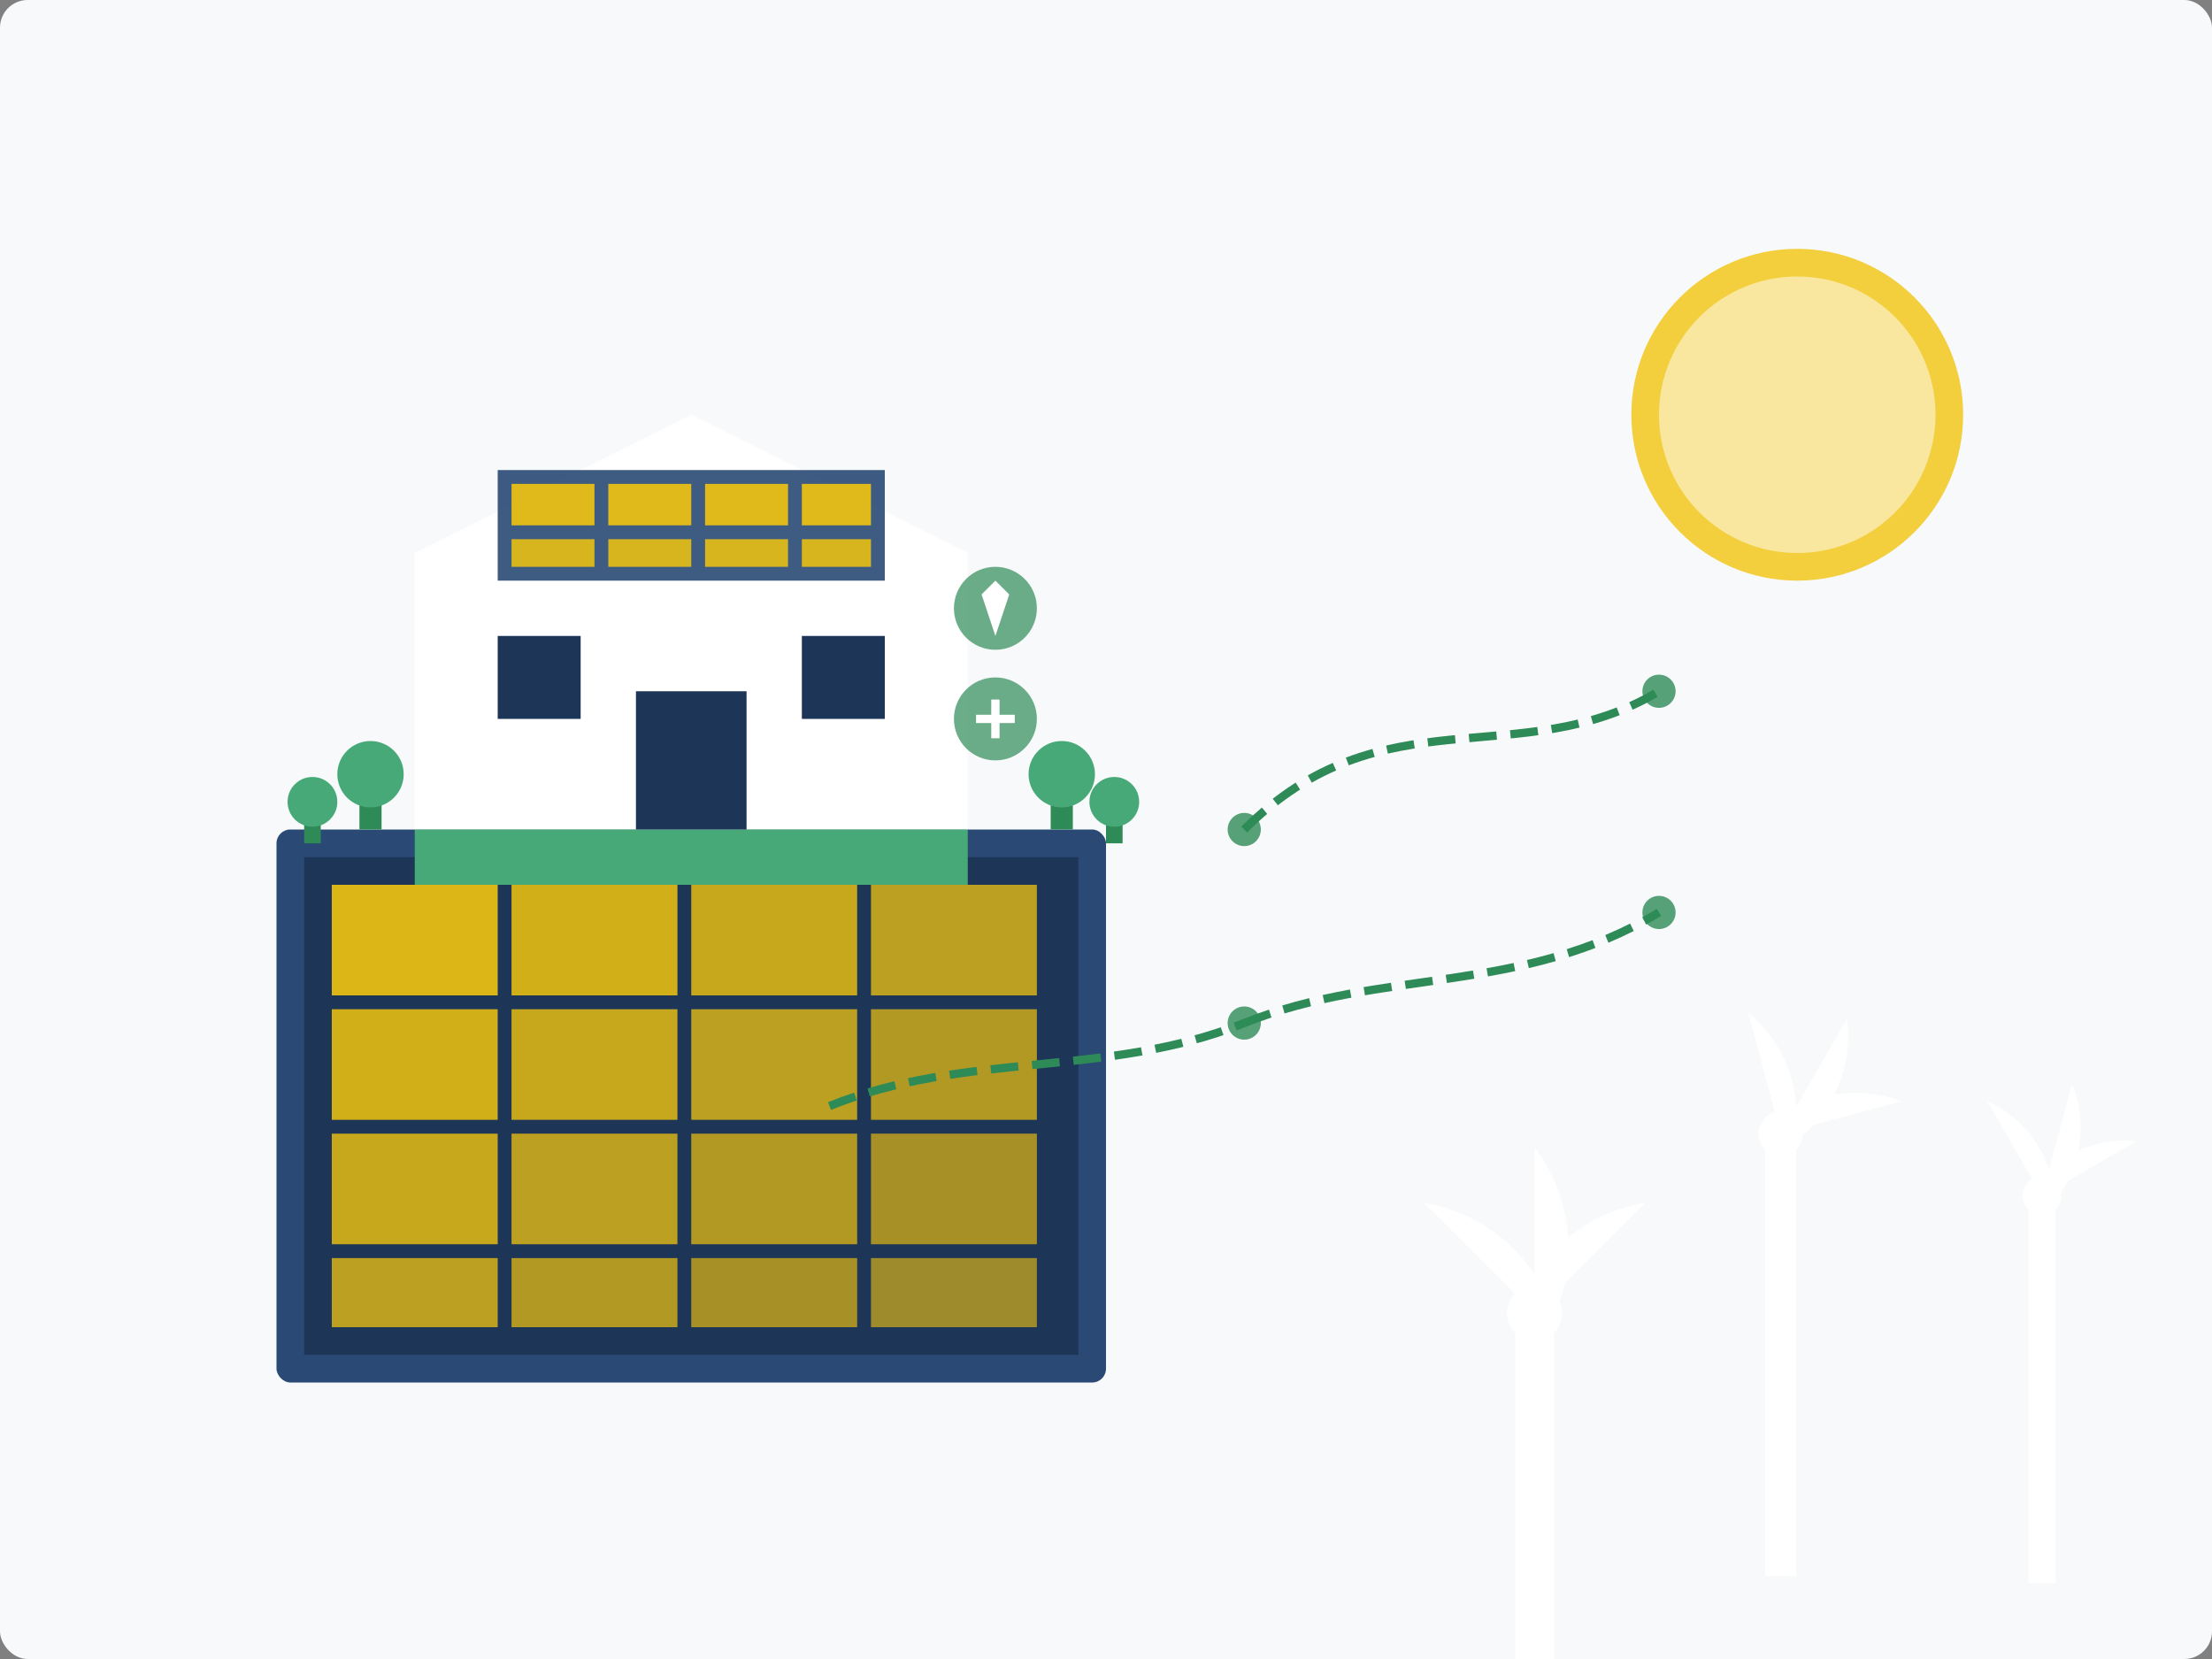 <?xml version="1.0" encoding="UTF-8"?>
<svg width="800" height="600" viewBox="0 0 800 600" xmlns="http://www.w3.org/2000/svg">
  <rect x="0" y="0" width="800" height="600" fill="#808080" stroke="none"/>
  <style>
    .bg { fill: #F8F9FA; }
    .primary { fill: #2E8B57; }
    .secondary { fill: #1D3557; }
    .accent { fill: #F1C40F; }
    .white { fill: #FFFFFF; }
    .light-green { fill: #48A978; }
    .dark-blue { fill: #2A4A75; }
  </style>
  
  <!-- Background -->
  <rect class="bg" width="800" height="600" rx="10"/>
  
  <!-- Sun -->
  <circle class="accent" cx="650" cy="150" r="60" opacity="0.8"/>
  <circle class="white" cx="650" cy="150" r="50" opacity="0.5"/>
  
  <!-- Solar Panels -->
  <g transform="translate(100, 300)">
    <rect class="dark-blue" x="0" y="0" width="300" height="200" rx="5"/>
    <g transform="translate(10, 10)">
      <rect class="secondary" x="0" y="0" width="280" height="180"/>
      <g>
        <rect class="accent" x="10" y="10" width="60" height="40" opacity="0.9"/>
        <rect class="accent" x="75" y="10" width="60" height="40" opacity="0.85"/>
        <rect class="accent" x="140" y="10" width="60" height="40" opacity="0.8"/>
        <rect class="accent" x="205" y="10" width="60" height="40" opacity="0.75"/>
        
        <rect class="accent" x="10" y="55" width="60" height="40" opacity="0.85"/>
        <rect class="accent" x="75" y="55" width="60" height="40" opacity="0.8"/>
        <rect class="accent" x="140" y="55" width="60" height="40" opacity="0.75"/>
        <rect class="accent" x="205" y="55" width="60" height="40" opacity="0.7"/>
        
        <rect class="accent" x="10" y="100" width="60" height="40" opacity="0.8"/>
        <rect class="accent" x="75" y="100" width="60" height="40" opacity="0.75"/>
        <rect class="accent" x="140" y="100" width="60" height="40" opacity="0.7"/>
        <rect class="accent" x="205" y="100" width="60" height="40" opacity="0.65"/>
        
        <rect class="accent" x="10" y="145" width="60" height="25" opacity="0.75"/>
        <rect class="accent" x="75" y="145" width="60" height="25" opacity="0.7"/>
        <rect class="accent" x="140" y="145" width="60" height="25" opacity="0.65"/>
        <rect class="accent" x="205" y="145" width="60" height="25" opacity="0.6"/>
      </g>
    </g>
  </g>
  
  <!-- Wind Turbines -->
  <!-- Turbine 1 -->
  <g transform="translate(500, 400)">
    <!-- Tower -->
    <rect class="white" x="48" y="75" width="14" height="200"/>
    
    <!-- Hub -->
    <circle class="white" cx="55" cy="75" r="10"/>
    
    <!-- Blades -->
    <g transform="rotate(0 55 75)">
      <path class="white" d="M55,75 L95,35 A60,60 0 0,0 50,70 Z"/>
      <path class="white" d="M55,75 L15,35 A60,60 0 0,1 60,70 Z"/>
      <path class="white" d="M55,75 L55,15 A60,60 0 0,1 60,80 Z"/>
    </g>
  </g>
  
  <!-- Turbine 2 -->
  <g transform="translate(600, 350) scale(0.8)">
    <!-- Tower -->
    <rect class="white" x="48" y="75" width="14" height="200"/>
    
    <!-- Hub -->
    <circle class="white" cx="55" cy="75" r="10"/>
    
    <!-- Blades -->
    <g transform="rotate(30 55 75)">
      <path class="white" d="M55,75 L95,35 A60,60 0 0,0 50,70 Z"/>
      <path class="white" d="M55,75 L15,35 A60,60 0 0,1 60,70 Z"/>
      <path class="white" d="M55,75 L55,15 A60,60 0 0,1 60,80 Z"/>
    </g>
  </g>
  
  <!-- Turbine 3 -->
  <g transform="translate(700, 380) scale(0.7)">
    <!-- Tower -->
    <rect class="white" x="48" y="75" width="14" height="200"/>
    
    <!-- Hub -->
    <circle class="white" cx="55" cy="75" r="10"/>
    
    <!-- Blades -->
    <g transform="rotate(15 55 75)">
      <path class="white" d="M55,75 L95,35 A60,60 0 0,0 50,70 Z"/>
      <path class="white" d="M55,75 L15,35 A60,60 0 0,1 60,70 Z"/>
      <path class="white" d="M55,75 L55,15 A60,60 0 0,1 60,80 Z"/>
    </g>
  </g>
  
  <!-- Eco House -->
  <g transform="translate(150, 150)">
    <!-- House Structure -->
    <path class="white" d="M0,150 L0,50 L100,0 L200,50 L200,150 Z"/>
    <rect class="light-green" x="0" y="150" width="200" height="20"/>
    
    <!-- House Details -->
    <rect class="secondary" x="80" y="100" width="40" height="50"/> <!-- Door -->
    <rect class="secondary" x="30" y="80" width="30" height="30"/> <!-- Window Left -->
    <rect class="secondary" x="140" y="80" width="30" height="30"/> <!-- Window Right -->
    
    <!-- Solar Panels on Roof -->
    <g transform="translate(30, 20)">
      <rect class="dark-blue" x="0" y="0" width="140" height="40" opacity="0.9"/>
      <rect class="accent" x="5" y="5" width="30" height="15" opacity="0.9"/>
      <rect class="accent" x="40" y="5" width="30" height="15" opacity="0.9"/>
      <rect class="accent" x="75" y="5" width="30" height="15" opacity="0.9"/>
      <rect class="accent" x="110" y="5" width="25" height="15" opacity="0.9"/>
      <rect class="accent" x="5" y="25" width="30" height="10" opacity="0.85"/>
      <rect class="accent" x="40" y="25" width="30" height="10" opacity="0.85"/>
      <rect class="accent" x="75" y="25" width="30" height="10" opacity="0.85"/>
      <rect class="accent" x="110" y="25" width="25" height="10" opacity="0.85"/>
    </g>
    
    <!-- Green Energy Symbols -->
    <g transform="translate(210, 70)">
      <circle class="primary" cx="0" cy="0" r="15" opacity="0.7"/>
      <path class="white" d="M-5,-5 L0,-10 L5,-5 L0,10 Z"/>
    </g>
    <g transform="translate(210, 110)">
      <circle class="primary" cx="0" cy="0" r="15" opacity="0.7"/>
      <path class="white" d="M-7,0 L7,0 M0,-7 L0,7" stroke-width="3" stroke="#FFFFFF"/>
    </g>
    
    <!-- Trees -->
    <g transform="translate(-30, 120)">
      <rect class="primary" x="10" y="10" width="8" height="20"/>
      <circle class="light-green" cx="14" cy="10" r="12"/>
    </g>
    <g transform="translate(-50, 130)">
      <rect class="primary" x="10" y="10" width="6" height="15"/>
      <circle class="light-green" cx="13" cy="10" r="9"/>
    </g>
    <g transform="translate(220, 120)">
      <rect class="primary" x="10" y="10" width="8" height="20"/>
      <circle class="light-green" cx="14" cy="10" r="12"/>
    </g>
    <g transform="translate(240, 130)">
      <rect class="primary" x="10" y="10" width="6" height="15"/>
      <circle class="light-green" cx="13" cy="10" r="9"/>
    </g>
  </g>
  
  <!-- Electric Grid Lines -->
  <path d="M450,300 C500,250 550,280 600,250" stroke="#2E8B57" stroke-width="3" fill="none" stroke-dasharray="10,5"/>
  <path d="M300,400 C350,380 400,390 450,370" stroke="#2E8B57" stroke-width="3" fill="none" stroke-dasharray="10,5"/>
  <path d="M450,370 C500,350 550,360 600,330" stroke="#2E8B57" stroke-width="3" fill="none" stroke-dasharray="10,5"/>
  
  <!-- Energy Circles -->
  <circle class="primary" cx="450" cy="300" r="6" opacity="0.8"/>
  <circle class="primary" cx="600" cy="250" r="6" opacity="0.8"/>
  <circle class="primary" cx="450" cy="370" r="6" opacity="0.8"/>
  <circle class="primary" cx="600" cy="330" r="6" opacity="0.8"/>
</svg>